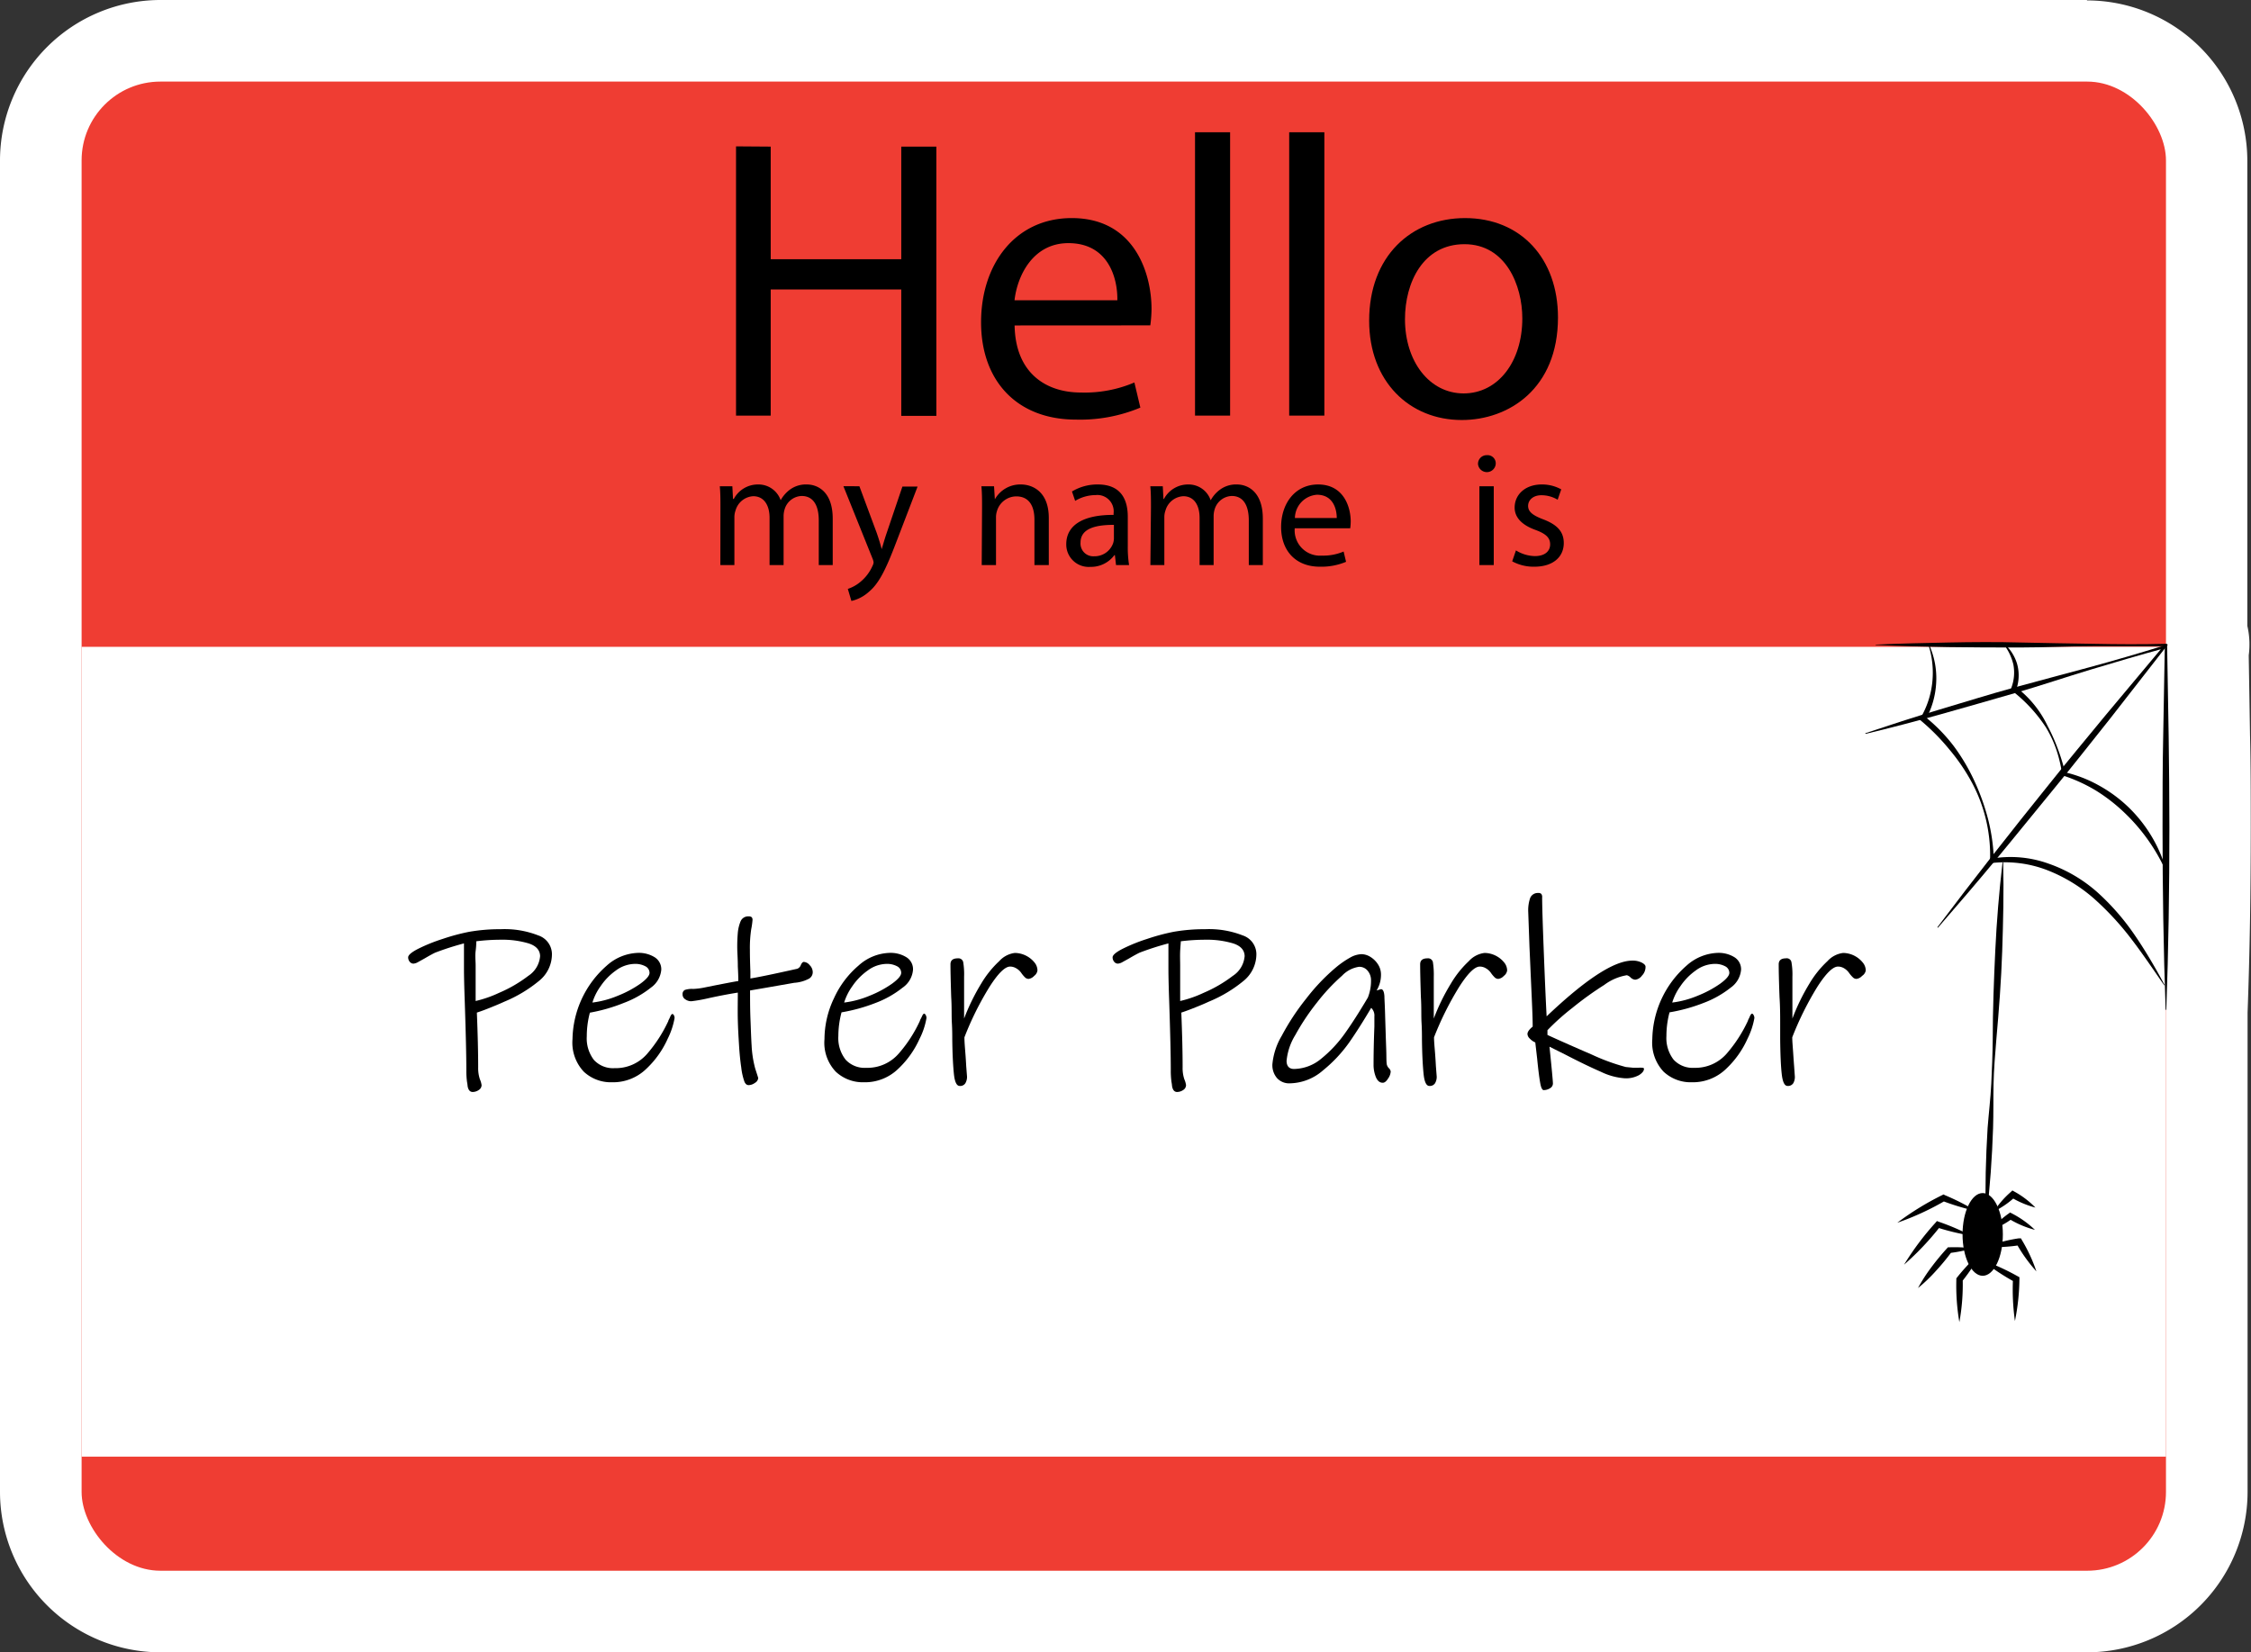 <svg xmlns="http://www.w3.org/2000/svg" viewBox="0 0 275.86 202.52"><rect x="0" y="0" width="275.86" height="202.52" fill="#333333" stroke="none"/><defs><style>.cls-1{fill:#fff;}.cls-2{fill:#ef3d33;}</style></defs><g id="Layer_7"><path d="M31.73,252.4a14.68,14.68,0,0,1-14.66-14.66V74.54A14.67,14.67,0,0,1,31.73,59.88H267.85a14.67,14.67,0,0,1,14.66,14.66v57.74a5,5,0,0,1,.16,2.55l.17,10.19c.05,3.37.09,7.32.09,11.27,0,7.91-.12,15.28-.38,22.53,0,.15,0,.3,0,.45v58.47a14.68,14.68,0,0,1-14.66,14.66Z" class="cls-1" transform="translate(-12.07 -54.88)"/><path d="M267.85,64.88a9.66,9.66,0,0,1,9.66,9.66v59.24h.14v.11l.11,0-.11.14.19,11.1c.05,3.73.09,7.46.09,11.18,0,7.45-.11,14.91-.38,22.36h0v59.1a9.67,9.67,0,0,1-9.66,9.66H31.73a9.67,9.67,0,0,1-9.66-9.66V74.54a9.66,9.66,0,0,1,9.66-9.66H267.85m9.91,69h0m-9.92-79H31.73A19.68,19.68,0,0,0,12.07,74.54v163.2A19.68,19.68,0,0,0,31.73,257.4H267.85a19.68,19.68,0,0,0,19.66-19.66V179.53c0-.18,0-.35,0-.53.27-7.31.39-14.74.39-22.72,0-3.95,0-7.93-.09-11.3l-.16-9.77a10.09,10.09,0,0,0-.17-3.62v-57a19.68,19.68,0,0,0-19.66-19.66Z" class="cls-1" transform="translate(-12.07 -54.88)"/><rect width="255.44" height="182.52" x="10" y="10" class="cls-2" rx="9.66"/><rect width="255.44" height="99.26" x="10" y="79.28" class="cls-1"/><path d="M106.52,72.85v13.8h16V72.85h4.3v33h-4.3V90.36h-16v15.46h-4.25v-33Z" transform="translate(-12.07 -54.88)"/><path d="M136.41,94.77c.1,5.82,3.82,8.22,8.12,8.22a15.52,15.52,0,0,0,6.56-1.23l.73,3.08a19.11,19.11,0,0,1-7.88,1.47c-7.29,0-11.64-4.79-11.64-11.93s4.21-12.77,11.11-12.77c7.72,0,9.78,6.8,9.78,11.15a16,16,0,0,1-.15,2ZM149,91.68c.05-2.73-1.12-7-6-7-4.35,0-6.26,4-6.6,7Z" transform="translate(-12.07 -54.88)"/><path d="M158.52,71.09h4.3v34.73h-4.3Z" transform="translate(-12.07 -54.88)"/><path d="M170.06,71.09h4.31v34.73h-4.31Z" transform="translate(-12.07 -54.88)"/><path d="M203,93.79c0,8.75-6.06,12.57-11.79,12.57-6.4,0-11.35-4.7-11.35-12.18,0-7.93,5.19-12.57,11.75-12.57C198.44,81.61,203,86.55,203,93.79ZM184.25,94c0,5.19,3,9.1,7.19,9.1s7.19-3.86,7.19-9.2c0-4-2-9.09-7.09-9.09S184.25,89.53,184.25,94Z" transform="translate(-12.07 -54.88)"/><path d="M100.36,117.09c0-1,0-1.81-.08-2.61h1.54l.08,1.55H102a3.34,3.34,0,0,1,3-1.77,2.87,2.87,0,0,1,2.74,1.93h0a4.17,4.17,0,0,1,1.07-1.25,3.3,3.3,0,0,1,2.14-.68c1.28,0,3.17.84,3.17,4.19v5.69h-1.71v-5.47c0-1.86-.68-3-2.1-3a2.26,2.26,0,0,0-2.07,1.59,2.9,2.9,0,0,0-.14.88v6h-1.72v-5.79c0-1.54-.68-2.65-2-2.65a2.39,2.39,0,0,0-2.17,1.75,2.43,2.43,0,0,0-.14.86v5.83h-1.72Z" transform="translate(-12.07 -54.88)"/><path d="M117.39,114.48l2.12,5.71c.22.63.46,1.39.61,2h0c.18-.58.38-1.32.62-2l1.92-5.67h1.86l-2.64,6.88c-1.26,3.32-2.11,5-3.31,6a4.77,4.77,0,0,1-2.16,1.14l-.44-1.48a4.66,4.66,0,0,0,1.54-.86,5.29,5.29,0,0,0,1.48-1.95,1.26,1.26,0,0,0,.14-.42,1.53,1.53,0,0,0-.12-.46l-3.58-8.9Z" transform="translate(-12.07 -54.88)"/><path d="M195.37,111.76a1.09,1.09,0,0,1-2.17,0,1.06,1.06,0,0,1,1.09-1.09A1,1,0,0,1,195.37,111.76Zm-2,12.38v-9.66h1.76v9.66Z" transform="translate(-12.07 -54.88)"/><path d="M197.85,122.34a4.57,4.57,0,0,0,2.31.7c1.28,0,1.88-.64,1.88-1.44s-.5-1.29-1.8-1.77c-1.73-.62-2.55-1.58-2.55-2.74,0-1.55,1.25-2.83,3.33-2.83a4.83,4.83,0,0,1,2.38.6l-.44,1.27a3.87,3.87,0,0,0-2-.55c-1,0-1.62.59-1.62,1.31s.58,1.16,1.84,1.64c1.68.64,2.53,1.48,2.53,2.91,0,1.7-1.31,2.9-3.61,2.9a5.48,5.48,0,0,1-2.71-.66Z" transform="translate(-12.07 -54.88)"/><path d="M132.42,117.09c0-1,0-1.81-.08-2.61h1.55l.1,1.6h0a3.56,3.56,0,0,1,3.2-1.82c1.33,0,3.41.8,3.41,4.11v5.77h-1.76v-5.57c0-1.56-.58-2.85-2.23-2.85a2.49,2.49,0,0,0-2.36,1.79,2.53,2.53,0,0,0-.12.82v5.81h-1.75Z" transform="translate(-12.07 -54.88)"/><path d="M148.84,124.14l-.14-1.22h-.06a3.57,3.57,0,0,1-2.95,1.44,2.75,2.75,0,0,1-2.95-2.78c0-2.33,2.07-3.61,5.8-3.59v-.2a2,2,0,0,0-2.19-2.23,4.91,4.91,0,0,0-2.52.71l-.39-1.15a6,6,0,0,1,3.17-.86c2.95,0,3.67,2,3.67,3.95v3.61a13.63,13.63,0,0,0,.16,2.32Zm-.26-4.93c-1.91,0-4.09.3-4.09,2.17a1.56,1.56,0,0,0,1.66,1.68,2.41,2.41,0,0,0,2.34-1.62,2.18,2.18,0,0,0,.09-.56Z" transform="translate(-12.07 -54.88)"/><path d="M153.12,117.09c0-1,0-1.81-.08-2.61h1.53l.08,1.56h.06a3.34,3.34,0,0,1,3-1.78,2.85,2.85,0,0,1,2.73,1.94h0a4,4,0,0,1,1.08-1.26,3.3,3.3,0,0,1,2.14-.68c1.27,0,3.17.84,3.17,4.19v5.69h-1.72v-5.47c0-1.86-.68-3-2.09-3a2.27,2.27,0,0,0-2.08,1.59,2.9,2.9,0,0,0-.14.88v6h-1.72v-5.79c0-1.54-.67-2.65-2-2.65a2.4,2.4,0,0,0-2.18,1.75,2.43,2.43,0,0,0-.14.86v5.83h-1.71Z" transform="translate(-12.07 -54.88)"/><path d="M170.74,119.63a3.1,3.1,0,0,0,3.32,3.35,6.35,6.35,0,0,0,2.67-.5l.3,1.26a7.82,7.82,0,0,1-3.21.6c-3,0-4.75-2-4.75-4.87s1.71-5.21,4.53-5.21c3.15,0,4,2.77,4,4.55a6.64,6.64,0,0,1-.06.82Zm5.15-1.26c0-1.12-.46-2.85-2.43-2.85a2.91,2.91,0,0,0-2.7,2.85Z" transform="translate(-12.07 -54.88)"/><path d="M78.17,175.07a16.7,16.7,0,0,1-4.31,2.59c-.67.31-1.35.58-2,.84s-1.13.42-1.35.49q.16,3.93.16,6.7a4.32,4.32,0,0,0,.21,1.47,2.8,2.8,0,0,1,.21.72.72.72,0,0,1-.35.6,1.33,1.33,0,0,1-.74.24c-.33,0-.53-.23-.62-.68a5.6,5.6,0,0,0-.08-.58,10.45,10.45,0,0,1-.08-1.45q0-2.5-.19-8.25c-.07-1.93-.1-3.31-.1-4.12s0-1.33,0-1.92,0-1,0-1.21a34.33,34.33,0,0,0-3.52,1.13c-.32.15-.77.4-1.35.74l-.76.42a1.3,1.3,0,0,1-.56.19.58.58,0,0,1-.45-.22.83.83,0,0,1-.2-.55q0-.42,1.23-1.05a21,21,0,0,1,3-1.21,25.57,25.57,0,0,1,3.24-.87,21.78,21.78,0,0,1,3.87-.32,11.28,11.28,0,0,1,4.6.76,2.43,2.43,0,0,1,1.68,2.27A4.19,4.19,0,0,1,78.17,175.07Zm-1.32-4.56a11.14,11.14,0,0,0-3.41-.45,24.17,24.17,0,0,0-3,.19c0,.17,0,.57-.08,1.19s0,1.22,0,1.78l0,2.35c0,.52,0,1.17,0,2a14.3,14.3,0,0,0,2.87-1,16.47,16.47,0,0,0,3.58-2.08,3.18,3.18,0,0,0,1.45-2.43C78.24,171.33,77.78,170.81,76.85,170.51Z" transform="translate(-12.07 -54.88)"/><path d="M94.74,179.66a9.21,9.21,0,0,1-.85,2.55,11.48,11.48,0,0,1-2.58,3.64,5.84,5.84,0,0,1-4.24,1.68,4.86,4.86,0,0,1-3.45-1.29,5.19,5.19,0,0,1-1.39-4,12.25,12.25,0,0,1,4.19-9,6,6,0,0,1,3.87-1.57,3.68,3.68,0,0,1,2,.53,1.74,1.74,0,0,1,.82,1.53,3,3,0,0,1-1.27,2.2,12.09,12.09,0,0,1-3.31,1.87A20.82,20.82,0,0,1,84.36,179a11.28,11.28,0,0,0-.38,2.9,4.33,4.33,0,0,0,.88,2.9,3.18,3.18,0,0,0,2.53,1,5.09,5.09,0,0,0,4-1.77,17.13,17.13,0,0,0,2.58-4c0-.09.12-.25.22-.5s.21-.37.29-.37S94.74,179.34,94.74,179.66Zm-3.59-6.35a2.61,2.61,0,0,0-1.24-.29,4,4,0,0,0-2.36.81,7.49,7.49,0,0,0-1.88,1.93,6.8,6.8,0,0,0-1,2,11.71,11.71,0,0,0,3.13-.84,13.35,13.35,0,0,0,2.76-1.48q1.11-.81,1.11-1.32A.91.91,0,0,0,91.15,173.31Z" transform="translate(-12.07 -54.88)"/><path d="M111.1,174.89a4.46,4.46,0,0,1-1.7.45l-3.32.58-2.09.36c0,1.12,0,2.29.05,3.51s.08,2.3.14,3.22a13.16,13.16,0,0,0,.45,2.87c.22.67.34,1.05.36,1.13a.77.77,0,0,1-.41.6,1.35,1.35,0,0,1-.75.27.48.48,0,0,1-.32-.11.87.87,0,0,1-.23-.37,7.74,7.74,0,0,1-.37-1.68c-.12-.81-.21-1.72-.27-2.71s-.12-1.9-.15-3.07,0-2.31,0-3.4c-1.2.19-2.44.43-3.7.71a18.13,18.13,0,0,1-2,.35,1.24,1.24,0,0,1-.73-.23.69.69,0,0,1-.34-.61.55.55,0,0,1,.29-.55,2.78,2.78,0,0,1,1-.12,8.3,8.3,0,0,0,1.42-.18l1.19-.24c1.44-.28,2.42-.47,2.93-.55q0-.68-.06-1.77c0-1-.07-1.74-.07-2.26a19,19,0,0,1,.08-2,4.89,4.89,0,0,1,.31-1.24,1,1,0,0,1,1-.65.56.56,0,0,1,.38.1.48.48,0,0,1,.1.36,9.9,9.9,0,0,1-.16,1.12,15.06,15.06,0,0,0-.16,2.49q0,1.19.06,2.67l0,.87q1.45-.23,5.74-1.19a.75.75,0,0,0,.44-.45c.11-.26.24-.39.37-.39a1,1,0,0,1,.72.4,1.22,1.22,0,0,1,.37.82A.92.92,0,0,1,111.1,174.89Z" transform="translate(-12.07 -54.88)"/><path d="M125.61,179.66a8.86,8.86,0,0,1-.85,2.55,11.48,11.48,0,0,1-2.58,3.64,5.84,5.84,0,0,1-4.24,1.68,4.85,4.85,0,0,1-3.44-1.29,5.15,5.15,0,0,1-1.39-4,11.69,11.69,0,0,1,1.16-5,11.48,11.48,0,0,1,3-4,5.93,5.93,0,0,1,3.87-1.57,3.67,3.67,0,0,1,2,.53,1.72,1.72,0,0,1,.82,1.53,2.94,2.94,0,0,1-1.27,2.2,12.18,12.18,0,0,1-3.3,1.87,21,21,0,0,1-4.19,1.16,11.29,11.29,0,0,0-.39,2.9,4.28,4.28,0,0,0,.89,2.9,3.17,3.17,0,0,0,2.53,1,5.08,5.08,0,0,0,4-1.77,16.51,16.51,0,0,0,2.58-4c0-.09.12-.25.23-.5s.2-.37.29-.37S125.61,179.34,125.61,179.66ZM122,173.31a2.58,2.58,0,0,0-1.24-.29,4,4,0,0,0-2.35.81,7.53,7.53,0,0,0-1.89,1.93,7,7,0,0,0-1,2,11.71,11.71,0,0,0,3.13-.84,13.26,13.26,0,0,0,2.75-1.48q1.11-.81,1.11-1.32A.89.89,0,0,0,122,173.31Z" transform="translate(-12.07 -54.88)"/><path d="M138.81,174.49a1.12,1.12,0,0,1-.69.37.64.64,0,0,1-.44-.19,3.57,3.57,0,0,1-.46-.55,1.87,1.87,0,0,0-.6-.55,1.45,1.45,0,0,0-.76-.22c-.62,0-1.46.82-2.51,2.46a37.32,37.32,0,0,0-3.09,6.21c0,.49.05,1.11.11,1.86s.09,1.32.11,1.68l.1,1.29a1.57,1.57,0,0,1-.2.79.74.74,0,0,1-.71.34c-.36,0-.6-.49-.7-1.47s-.18-2.4-.2-4.27c0-.47,0-1.15-.05-2s0-1.93-.08-3.16q-.09-2.78-.09-4c0-.5.3-.74.9-.74a.6.6,0,0,1,.66.46,8.91,8.91,0,0,1,.11,1.79v5.13a26,26,0,0,1,2.1-4.29,12.38,12.38,0,0,1,2.21-2.75,3.08,3.08,0,0,1,1.91-1,3.15,3.15,0,0,1,2.39,1.15,1.55,1.55,0,0,1,.38,1A1,1,0,0,1,138.81,174.49Z" transform="translate(-12.07 -54.88)"/><path d="M164.51,175.07a16.61,16.61,0,0,1-4.32,2.59c-.66.31-1.34.58-2,.84s-1.13.42-1.35.49q.16,3.93.16,6.7a4.32,4.32,0,0,0,.21,1.47,2.8,2.8,0,0,1,.21.72.72.72,0,0,1-.35.6,1.33,1.33,0,0,1-.75.24c-.32,0-.52-.23-.61-.68a5.6,5.6,0,0,0-.08-.58,10.45,10.45,0,0,1-.08-1.45q0-2.5-.19-8.25c-.07-1.93-.1-3.31-.1-4.12s0-1.33,0-1.92,0-1,0-1.21a34.33,34.33,0,0,0-3.52,1.13c-.32.15-.77.4-1.35.74l-.76.42a1.34,1.34,0,0,1-.56.19.58.58,0,0,1-.45-.22.83.83,0,0,1-.2-.55q0-.42,1.23-1.05a21,21,0,0,1,3-1.21,25.57,25.57,0,0,1,3.24-.87,21.78,21.78,0,0,1,3.87-.32,11.28,11.28,0,0,1,4.6.76,2.43,2.43,0,0,1,1.68,2.27A4.22,4.22,0,0,1,164.51,175.07Zm-1.32-4.56a11.14,11.14,0,0,0-3.41-.45,24.17,24.17,0,0,0-3,.19c0,.17-.05.57-.08,1.19s0,1.22,0,1.78l0,2.35c0,.52,0,1.17,0,2a14.3,14.3,0,0,0,2.87-1,16.47,16.47,0,0,0,3.58-2.08,3.18,3.18,0,0,0,1.45-2.43C164.58,171.33,164.12,170.81,163.19,170.51Z" transform="translate(-12.07 -54.88)"/><path d="M182.27,185.8a.69.69,0,0,1,.23.41,1.66,1.66,0,0,1-.33.88c-.21.33-.42.5-.64.5-.37,0-.64-.22-.84-.68a4,4,0,0,1-.29-1.57c0-.52,0-2.07.1-4.65l0-1.22a1.3,1.3,0,0,0-.39-1.06q-1.44,2.44-2.7,4.25a17.15,17.15,0,0,1-3.19,3.4,6.34,6.34,0,0,1-4.06,1.6,2,2,0,0,1-1.6-.65,2.43,2.43,0,0,1-.56-1.67,8.32,8.32,0,0,1,1.16-3.53,29,29,0,0,1,3-4.55,24.51,24.51,0,0,1,3.61-3.79,11.34,11.34,0,0,1,1.9-1.3,3,3,0,0,1,1.26-.34,2.12,2.12,0,0,1,1.06.32,2.91,2.91,0,0,1,.94.91,2.27,2.27,0,0,1,.38,1.32,3.65,3.65,0,0,1-.54,1.9l.54-.16q.36,0,.42.87c0,.34.05,1,.08,2.09s.06,1.93.08,2.61.05,1.4.07,2.07,0,1.19.06,1.58A1,1,0,0,0,182.27,185.8ZM174,184.63a15.42,15.42,0,0,0,2.88-3.08q1.27-1.78,2.82-4.4a5.56,5.56,0,0,0,.39-2.1,1.79,1.79,0,0,0-.4-1.17,1.3,1.3,0,0,0-1.08-.5,3.57,3.57,0,0,0-2.07,1.09,23.66,23.66,0,0,0-3.06,3.27,28.18,28.18,0,0,0-2.67,4,7.37,7.37,0,0,0-1.07,3.16c0,.64.31,1,.91,1A5.31,5.31,0,0,0,174,184.63Z" transform="translate(-12.07 -54.88)"/><path d="M196.37,174.49a1.12,1.12,0,0,1-.69.37.64.64,0,0,1-.44-.19,3.57,3.57,0,0,1-.46-.55,1.87,1.87,0,0,0-.6-.55,1.45,1.45,0,0,0-.76-.22c-.62,0-1.46.82-2.51,2.46a38.07,38.07,0,0,0-3.1,6.21c0,.49.06,1.11.12,1.86s.09,1.32.11,1.68l.1,1.29a1.57,1.57,0,0,1-.2.79.75.75,0,0,1-.71.34c-.36,0-.6-.49-.7-1.47s-.18-2.4-.2-4.27c0-.47,0-1.15-.05-2s0-1.93-.08-3.16q-.09-2.78-.09-4c0-.5.3-.74.9-.74a.6.6,0,0,1,.66.46,9.76,9.76,0,0,1,.11,1.79v5.13a25.24,25.24,0,0,1,2.1-4.29,12.37,12.37,0,0,1,2.2-2.75,3.1,3.1,0,0,1,1.92-1,3.15,3.15,0,0,1,2.39,1.15,1.55,1.55,0,0,1,.38,1A1,1,0,0,1,196.37,174.49Z" transform="translate(-12.07 -54.88)"/><path d="M213.29,174.46a1.18,1.18,0,0,1-.82.5.91.91,0,0,1-.58-.28,1,1,0,0,0-.45-.27,6.36,6.36,0,0,0-2.77,1.19,40.09,40.09,0,0,0-3.9,2.81,28.29,28.29,0,0,0-3.06,2.74l0,.58c1.63.75,3.45,1.55,5.44,2.41a25.27,25.27,0,0,0,4.16,1.52l.9.09c.3,0,.52,0,.65,0a3.23,3.23,0,0,1,.48,0c.13,0,.2.06.2.13,0,.26-.2.51-.6.77a3.3,3.3,0,0,1-1.79.39,7.93,7.93,0,0,1-2.88-.79c-1.22-.53-2.65-1.22-4.31-2.08l-2-1c.28,2.73.42,4.23.42,4.51a.67.67,0,0,1-.35.58,1.45,1.45,0,0,1-.78.23c-.17,0-.31-.26-.41-.78s-.24-1.53-.39-3.06l-.23-2a2,2,0,0,1-.67-.47.83.83,0,0,1-.29-.56c0-.26.21-.56.64-.91,0-1.16-.08-2.81-.18-5s-.16-3.72-.21-4.71l-.16-4.48a4.67,4.67,0,0,1,.23-1.54,1,1,0,0,1,1-.65.47.47,0,0,1,.38.12.64.64,0,0,1,.1.43q0,1.49.21,6.88t.34,7.69q7.19-6.84,10.51-6.83a2.46,2.46,0,0,1,1.14.24c.31.16.47.33.47.5A1.51,1.51,0,0,1,213.29,174.46Z" transform="translate(-12.07 -54.88)"/><path d="M227.07,179.66a9.21,9.21,0,0,1-.85,2.55,11.48,11.48,0,0,1-2.58,3.64,5.85,5.85,0,0,1-4.24,1.68,4.86,4.86,0,0,1-3.45-1.29,5.19,5.19,0,0,1-1.39-4,12.25,12.25,0,0,1,4.19-9,6,6,0,0,1,3.87-1.57,3.68,3.68,0,0,1,2,.53,1.74,1.74,0,0,1,.82,1.53,3,3,0,0,1-1.27,2.2,12.24,12.24,0,0,1-3.31,1.87,20.82,20.82,0,0,1-4.19,1.16,11.28,11.28,0,0,0-.38,2.9,4.33,4.33,0,0,0,.88,2.9,3.18,3.18,0,0,0,2.53,1,5.09,5.09,0,0,0,4-1.77,17.13,17.13,0,0,0,2.58-4c0-.09.12-.25.22-.5s.21-.37.29-.37S227.07,179.34,227.07,179.66Zm-3.59-6.35a2.62,2.62,0,0,0-1.25-.29,4,4,0,0,0-2.35.81,7.49,7.49,0,0,0-1.88,1.93,6.8,6.8,0,0,0-1,2,11.71,11.71,0,0,0,3.13-.84,13.35,13.35,0,0,0,2.76-1.48q1.11-.81,1.11-1.32A.91.91,0,0,0,223.48,173.31Z" transform="translate(-12.07 -54.88)"/><path d="M240.27,174.49a1.12,1.12,0,0,1-.7.37.62.62,0,0,1-.43-.19,3.55,3.55,0,0,1-.47-.55,2,2,0,0,0-.59-.55,1.45,1.45,0,0,0-.76-.22c-.63,0-1.46.82-2.52,2.46a38.11,38.11,0,0,0-3.09,6.21c0,.49.06,1.11.11,1.86s.09,1.32.12,1.68l.09,1.29a1.57,1.57,0,0,1-.19.79.76.76,0,0,1-.71.34c-.37,0-.6-.49-.71-1.47s-.17-2.4-.19-4.27c0-.47,0-1.15,0-2s0-1.93-.08-3.16c-.07-1.85-.1-3.17-.1-4,0-.5.3-.74.9-.74a.58.58,0,0,1,.66.46,8.68,8.68,0,0,1,.12,1.79v5.13a25.25,25.25,0,0,1,2.09-4.29,12.38,12.38,0,0,1,2.21-2.75,3.1,3.1,0,0,1,1.92-1,3.15,3.15,0,0,1,2.38,1.15,1.56,1.56,0,0,1,.39,1A1,1,0,0,1,240.27,174.49Z" transform="translate(-12.07 -54.88)"/><ellipse cx="242.98" cy="151.3" rx="2.47" ry="5.07"/><path d="M244.58,204.75a34.46,34.46,0,0,1,5.49-3.38l.18-.09.17.09a28.5,28.5,0,0,1,3.81,1.94,29.89,29.89,0,0,1-4.15-1.25h.35A33.38,33.38,0,0,1,244.58,204.75Z" transform="translate(-12.07 -54.88)"/><path d="M256.42,203.37a11.28,11.28,0,0,1,2.06-2.38l.21-.2.26.15a10.92,10.92,0,0,1,2.56,1.95,11.38,11.38,0,0,1-3-1.27l.47,0A11,11,0,0,1,256.42,203.37Z" transform="translate(-12.07 -54.88)"/><path d="M256,205.69a11.37,11.37,0,0,1,2.22-2.06l.19-.14.24.13a12,12,0,0,1,2.8,2,11.91,11.91,0,0,1-3.21-1.37l.43,0A11.37,11.37,0,0,1,256,205.69Z" transform="translate(-12.07 -54.88)"/><path d="M255.47,207.71a19,19,0,0,1,4-1.05l.27,0,.13.24a19.42,19.42,0,0,1,1.76,3.81,18.73,18.73,0,0,1-2.44-3.4l.4.19A19.56,19.56,0,0,1,255.47,207.71Z" transform="translate(-12.07 -54.88)"/><path d="M254.94,209.31a28.31,28.31,0,0,1,4.4,2l.21.11v.24a27.1,27.1,0,0,1-.55,5.13,27.56,27.56,0,0,1-.24-5.13l.2.34A26.63,26.63,0,0,1,254.94,209.31Z" transform="translate(-12.07 -54.88)"/><path d="M255,208.21a26.26,26.26,0,0,1-2.48,3.73l.08-.26a25.6,25.6,0,0,1-.41,5.25,26.42,26.42,0,0,1-.37-5.22v-.15l.09-.11A24.94,24.94,0,0,1,255,208.21Z" transform="translate(-12.07 -54.88)"/><path d="M247.12,212.75a20.51,20.51,0,0,1,1.64-2.55c.6-.8,1.24-1.58,1.92-2.32l.11-.12h.13a19.21,19.21,0,0,1,2.93.12,17.59,17.59,0,0,1-2.87.58l.25-.12a28.47,28.47,0,0,1-1.92,2.32A18.88,18.88,0,0,1,247.12,212.75Z" transform="translate(-12.07 -54.88)"/><path d="M245.41,209.89a34.25,34.25,0,0,1,3.86-5.15l.17-.2.23.09a27.7,27.7,0,0,1,3.93,1.69,27.9,27.9,0,0,1-4.16-1l.41-.12A34.23,34.23,0,0,1,245.41,209.89Z" transform="translate(-12.07 -54.88)"/><path d="M241.93,133.89c3-.14,5.93-.2,8.89-.26s5.93-.08,8.9,0,5.93.1,8.89.16,5.93.08,8.9,0h.14v.15l.19,11.17c.05,3.73.09,7.46.09,11.18,0,7.45-.11,14.91-.38,22.36h-.08c-.27-7.45-.38-14.91-.38-22.36,0-3.72,0-7.45.08-11.18l.2-11.17.14.14c-3,0-5.93,0-8.9,0s-5.93.16-8.89.16-5.93,0-8.9-.05-5.93-.12-8.89-.25Z" transform="translate(-12.07 -54.88)"/><path d="M255.43,204c-.1-3.61,0-7.24.22-10.85.14-1.81.36-3.62.45-5.43s.16-3.62.18-5.43c0-3.62.14-7.25.31-10.87s.47-7.23.89-10.84h.08c.09,3.63,0,7.25-.12,10.87s-.4,7.23-.72,10.85c-.15,1.8-.3,3.61-.34,5.42s0,3.62-.06,5.43c-.12,3.62-.37,7.23-.81,10.85Z" transform="translate(-12.07 -54.88)"/><path d="M240.66,144.75c3-1,6.05-2,9.09-2.9s6.08-1.86,9.15-2.7,6.14-1.65,9.21-2.48,6.12-1.73,9.16-2.66l.49-.15-.32.41-6.8,8.72c-2.3,2.88-4.57,5.79-6.91,8.63s-4.65,5.72-7,8.55-4.75,5.63-7.17,8.42l-.07-.05q3.33-4.42,6.74-8.78t6.88-8.66c2.29-2.88,4.66-5.71,7-8.56l7.1-8.48.17.26c-3.07.84-6.12,1.73-9.16,2.65s-6.06,1.94-9.11,2.83-6.12,1.75-9.18,2.62-6.14,1.66-9.23,2.41Z" transform="translate(-12.07 -54.88)"/><path d="M248.48,133.9a9.93,9.93,0,0,1,.87,4.64,10.39,10.39,0,0,1-1.32,4.59l-.08-.43a20.5,20.5,0,0,1,3.54,3.61,23.93,23.93,0,0,1,2.56,4.33,27.64,27.64,0,0,1,1.68,4.72,23.16,23.16,0,0,1,.69,5l-.28-.24a13.74,13.74,0,0,1,7,.62,17.81,17.81,0,0,1,6.06,3.59,29.28,29.28,0,0,1,4.58,5.31c1.31,1.92,2.47,3.93,3.58,6l-.07,0c-1.32-1.9-2.61-3.82-4-5.64a35.2,35.2,0,0,0-4.62-5,19.36,19.36,0,0,0-5.77-3.49,14.41,14.41,0,0,0-6.66-.86l-.29,0v-.27a18.89,18.89,0,0,0-2.2-9.54,23.81,23.81,0,0,0-2.77-4.08,26.47,26.47,0,0,0-3.44-3.5l-.22-.19.14-.24a10.81,10.81,0,0,0,1.41-4.29,11.28,11.28,0,0,0-.45-4.57Z" transform="translate(-12.07 -54.88)"/><path d="M257.5,133.61a5.45,5.45,0,0,1,1.75,2.59,5.22,5.22,0,0,1-.09,3.2L259,139a13,13,0,0,1,4,4.85,22.69,22.69,0,0,1,1.27,2.85,24,24,0,0,1,.91,3l-.17-.19a15.79,15.79,0,0,1,4.28,1.64A17.13,17.13,0,0,1,273,153.9a17.34,17.34,0,0,1,4.59,7.81l-.07,0a22.77,22.77,0,0,0-5.11-7.23,21.18,21.18,0,0,0-3.48-2.7,19.31,19.31,0,0,0-4-1.83l-.15,0,0-.14a16.2,16.2,0,0,0-.69-3,14.17,14.17,0,0,0-1.3-2.79,18.36,18.36,0,0,0-4.11-4.45l-.21-.16.09-.23a5.29,5.29,0,0,0,.25-2.84,6.53,6.53,0,0,0-1.32-2.66Z" transform="translate(-12.07 -54.88)"/></g></svg>